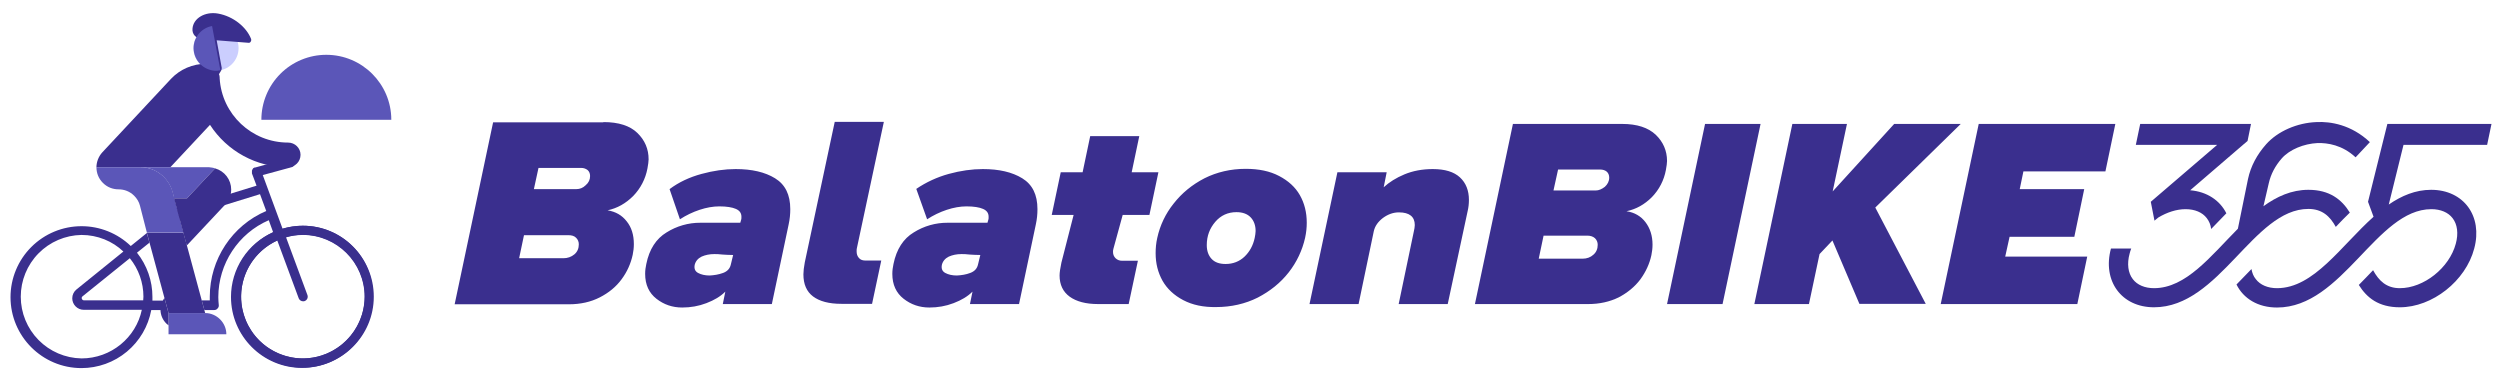 <svg width="234" height="35" viewBox="0 0 234 35" fill="none" xmlns="http://www.w3.org/2000/svg">
<g clip-path="url(#clip0_397_29)">
<path d="M28.346 34.412C26.585 34.411 24.896 33.711 23.651 32.466C22.406 31.221 21.706 29.532 21.705 27.771C21.705 24.105 24.68 21.13 28.346 21.13C32.011 21.13 34.987 24.105 34.987 27.771C34.987 31.436 31.99 34.412 28.346 34.412ZM28.346 21.991C27.203 21.991 26.086 22.33 25.135 22.965C24.185 23.6 23.444 24.503 23.006 25.558C22.569 26.614 22.454 27.776 22.677 28.898C22.9 30.019 23.45 31.049 24.259 31.857C25.067 32.665 26.096 33.216 27.218 33.439C28.339 33.662 29.501 33.547 30.557 33.11C31.613 32.673 32.515 31.932 33.15 30.982C33.785 30.031 34.124 28.914 34.124 27.771C34.124 24.579 31.516 21.991 28.346 21.991Z" fill="#3A2F8E"/>
<path d="M20.217 6.619C20.777 6.619 21.314 6.396 21.711 6C22.107 5.603 22.33 5.066 22.33 4.505C22.33 3.945 22.107 3.408 21.711 3.011C21.314 2.615 20.777 2.392 20.217 2.392C19.656 2.392 19.119 2.615 18.722 3.011C18.326 3.408 18.104 3.945 18.104 4.505C18.104 5.066 18.326 5.603 18.722 6C19.119 6.396 19.656 6.619 20.217 6.619Z" fill="#CBCEFE"/>
<path d="M26.965 13.345C23.558 13.345 20.755 10.693 20.561 7.329V7.265C20.562 7.153 20.54 7.043 20.496 6.942L20.691 6.619C20.738 6.54 20.76 6.45 20.755 6.359L20.281 3.772L23.299 4.009C23.407 4.009 23.493 3.901 23.515 3.772C23.515 3.707 23.515 3.664 23.493 3.621C23.062 2.543 21.854 1.53 20.41 1.27C19.203 1.055 18.081 1.702 18.017 2.694C17.974 3.19 18.318 3.599 18.901 3.643L19.634 3.707L20.065 6.036C19.801 5.992 19.535 5.97 19.267 5.971C18.658 5.972 18.055 6.096 17.495 6.338C16.936 6.579 16.431 6.931 16.012 7.373L9.564 14.273C9.225 14.653 9.033 15.143 9.025 15.652H15.947L19.655 11.685C20.445 12.905 21.528 13.907 22.805 14.6C24.082 15.293 25.513 15.655 26.965 15.652C27.611 15.652 28.13 15.135 28.13 14.488C28.13 13.863 27.611 13.345 26.965 13.345L26.965 13.345Z" fill="#3A2F8E"/>
<path d="M36.626 11.211C36.626 7.848 33.887 5.13 30.545 5.13C29.746 5.129 28.955 5.286 28.217 5.591C27.479 5.896 26.808 6.344 26.244 6.909C25.679 7.474 25.231 8.145 24.926 8.883C24.621 9.621 24.464 10.412 24.465 11.211H36.626Z" fill="#5B56B8"/>
<path d="M19.85 2.436C19.394 2.518 18.978 2.749 18.666 3.092C18.355 3.435 18.165 3.871 18.126 4.333C18.084 4.892 18.265 5.445 18.628 5.873C18.991 6.301 19.508 6.568 20.066 6.618C20.26 6.64 20.433 6.618 20.627 6.575L19.85 2.436ZM21.187 31.285H15.775V29.302H19.203C20.282 29.302 21.187 30.207 21.187 31.285ZM17.177 21.776L16.164 17.96C15.797 16.644 14.59 15.652 13.167 15.652H9.027C9.027 16.191 9.22 16.709 9.631 17.118C10.04 17.528 10.557 17.722 11.096 17.722C11.635 17.722 12.153 17.917 12.562 18.325C12.822 18.585 13.015 18.909 13.101 19.254L13.749 21.776H17.177Z" fill="#5B56B8"/>
<path d="M20.131 15.76L17.501 18.563H16.294L16.252 18.369L16.143 17.96C15.777 16.644 14.569 15.652 13.146 15.652H19.572C19.765 15.674 19.959 15.695 20.133 15.76H20.131Z" fill="#5B56B8"/>
<path d="M20.13 15.76L17.5 18.564H16.293L17.479 22.984L21.079 19.146C21.424 18.779 21.64 18.283 21.64 17.744C21.64 17.294 21.492 16.857 21.219 16.498C20.947 16.14 20.564 15.881 20.131 15.76H20.13Z" fill="#3A2F8E"/>
<path d="M17.176 21.798H13.748L15.774 29.301H19.203L17.176 21.798ZM56.483 11.427C57.906 11.427 58.963 11.771 59.653 12.44C60.365 13.13 60.71 13.95 60.71 14.919C60.71 15.113 60.666 15.394 60.602 15.761C60.423 16.737 59.958 17.637 59.265 18.348C58.575 19.038 57.777 19.491 56.871 19.685C57.626 19.814 58.208 20.138 58.661 20.72C59.113 21.281 59.329 21.991 59.329 22.854C59.329 23.199 59.287 23.523 59.221 23.846C59.044 24.673 58.691 25.453 58.187 26.132C57.668 26.843 56.98 27.404 56.138 27.835C55.297 28.266 54.327 28.481 53.248 28.481H42.555L46.155 11.449H56.483V11.428L56.483 11.427ZM48.591 24.169H52.731C53.109 24.177 53.477 24.048 53.767 23.804C54.047 23.566 54.176 23.243 54.176 22.876C54.179 22.76 54.158 22.644 54.113 22.536C54.069 22.428 54.002 22.331 53.917 22.251C53.745 22.078 53.508 22.013 53.185 22.013H49.045L48.591 24.169ZM49.972 17.701H53.961C54.262 17.701 54.564 17.594 54.823 17.335C55.103 17.097 55.232 16.817 55.232 16.473C55.232 16.235 55.146 16.041 54.995 15.912C54.822 15.781 54.609 15.712 54.392 15.718H50.403L49.972 17.701ZM65.669 16.278C66.769 15.976 67.846 15.825 68.859 15.825C70.369 15.825 71.598 16.105 72.547 16.688C73.495 17.27 73.97 18.218 73.97 19.578C73.97 20.03 73.927 20.504 73.819 21L72.245 28.46H67.653L67.89 27.296C67.437 27.749 66.854 28.095 66.122 28.374C65.388 28.655 64.634 28.784 63.857 28.784C62.931 28.784 62.132 28.503 61.443 27.965C60.752 27.426 60.386 26.649 60.386 25.636C60.386 25.312 60.428 25.011 60.494 24.709C60.774 23.329 61.42 22.337 62.391 21.754C63.34 21.157 64.44 20.843 65.561 20.849H69.291L69.377 20.547C69.398 20.505 69.398 20.418 69.398 20.288C69.398 19.944 69.226 19.707 68.882 19.555C68.537 19.404 68.019 19.317 67.329 19.317C66.746 19.317 66.122 19.426 65.475 19.641C64.829 19.857 64.212 20.154 63.641 20.525L62.672 17.701C63.534 17.055 64.547 16.58 65.669 16.278ZM67.675 25.55C68.083 25.398 68.321 25.14 68.407 24.752L68.622 23.867C68.277 23.867 67.933 23.846 67.609 23.825C67.307 23.782 67.048 23.782 66.854 23.782C66.402 23.782 66.013 23.867 65.669 24.019C65.323 24.191 65.108 24.45 65.022 24.795C64.957 25.161 65.064 25.398 65.345 25.55C65.625 25.701 65.992 25.787 66.423 25.787C66.833 25.765 67.265 25.701 67.674 25.549L67.675 25.55ZM82.724 11.427L80.201 23.242C80.18 23.307 80.18 23.415 80.18 23.522C80.18 23.782 80.244 23.975 80.396 24.148C80.546 24.32 80.741 24.386 80.999 24.386H82.487L81.625 28.439H78.757C77.592 28.439 76.708 28.202 76.105 27.749C75.501 27.296 75.199 26.606 75.199 25.679C75.199 25.398 75.242 25.011 75.328 24.558L78.131 11.405H82.724V11.427ZM88.805 16.278C89.904 15.976 90.982 15.825 91.996 15.825C93.505 15.825 94.734 16.105 95.683 16.688C96.632 17.27 97.106 18.218 97.106 19.578C97.107 20.056 97.056 20.533 96.955 21L95.381 28.46H90.788L91.026 27.296C90.573 27.749 89.99 28.095 89.257 28.374C88.524 28.655 87.769 28.784 86.993 28.784C86.066 28.784 85.269 28.503 84.579 27.965C83.888 27.426 83.522 26.649 83.522 25.636C83.522 25.312 83.565 25.011 83.63 24.709C83.91 23.329 84.556 22.337 85.527 21.754C86.476 21.157 87.576 20.843 88.697 20.849H92.427L92.513 20.547C92.534 20.505 92.534 20.418 92.534 20.288C92.534 19.944 92.362 19.707 92.017 19.555C91.673 19.404 91.155 19.317 90.465 19.317C89.882 19.317 89.257 19.426 88.61 19.641C87.964 19.857 87.348 20.154 86.778 20.525L85.764 17.68C86.694 17.049 87.722 16.576 88.805 16.278ZM90.81 25.55C91.22 25.398 91.457 25.14 91.543 24.752L91.758 23.867C91.413 23.867 91.068 23.846 90.745 23.825C90.444 23.782 90.184 23.782 89.99 23.782C89.537 23.782 89.15 23.867 88.805 24.019C88.46 24.191 88.244 24.45 88.158 24.795C88.093 25.161 88.2 25.398 88.481 25.55C88.761 25.701 89.128 25.787 89.559 25.787C89.99 25.765 90.421 25.701 90.81 25.549V25.55ZM102.043 12.741H106.636L105.925 16.127H108.426L107.585 20.116H105.084L104.221 23.264C104.178 23.393 104.178 23.501 104.178 23.587C104.178 23.825 104.265 24.018 104.415 24.169C104.577 24.325 104.794 24.41 105.019 24.406H106.507L105.644 28.46H102.777C101.634 28.46 100.75 28.222 100.124 27.77C99.499 27.318 99.176 26.649 99.176 25.786C99.176 25.505 99.24 25.097 99.348 24.579L100.491 20.116H98.443L99.284 16.127H101.332L102.043 12.741ZM110.754 28.094C109.892 27.641 109.246 27.037 108.814 26.283C108.383 25.506 108.167 24.666 108.167 23.695C108.167 23.221 108.21 22.746 108.318 22.272C108.573 21.097 109.097 19.997 109.849 19.059C110.625 18.068 111.574 17.291 112.738 16.688C113.903 16.105 115.196 15.803 116.598 15.803C117.827 15.803 118.862 16.019 119.724 16.472C120.587 16.925 121.234 17.507 121.665 18.262C122.096 19.017 122.312 19.878 122.312 20.849C122.312 21.302 122.268 21.754 122.16 22.251C121.897 23.429 121.374 24.534 120.63 25.485C119.854 26.477 118.884 27.253 117.719 27.857C116.555 28.439 115.24 28.741 113.838 28.741C112.63 28.763 111.617 28.546 110.754 28.094ZM116.49 24.019C116.964 23.566 117.287 22.983 117.439 22.272C117.482 22.035 117.525 21.819 117.525 21.626C117.525 21.108 117.374 20.677 117.072 20.354C116.771 20.03 116.318 19.857 115.735 19.857C114.937 19.857 114.269 20.159 113.751 20.762C113.234 21.366 112.954 22.078 112.954 22.941C112.954 23.48 113.105 23.911 113.406 24.234C113.709 24.558 114.14 24.709 114.722 24.709C115.411 24.709 116.016 24.471 116.49 24.019ZM129.793 16.127L129.513 17.528C130.031 17.054 130.677 16.644 131.454 16.321C132.23 15.998 133.114 15.825 134.106 15.825C135.249 15.825 136.089 16.084 136.65 16.602C137.211 17.119 137.491 17.831 137.491 18.715C137.491 19.08 137.449 19.426 137.383 19.707L135.507 28.461H130.915L132.338 21.646C132.381 21.453 132.424 21.237 132.424 21.065C132.424 20.288 131.929 19.878 130.937 19.878C130.419 19.878 129.923 20.051 129.448 20.397C128.996 20.741 128.694 21.151 128.586 21.646L127.163 28.461H122.57L125.18 16.127H129.793ZM232.795 13.561L233.204 11.599H223.458L221.647 18.887L222.165 20.289C219.124 23.006 216.58 26.973 213.13 26.973C212.268 26.973 211.557 26.671 211.147 26.132C210.931 25.873 210.802 25.55 210.737 25.183C210.276 25.67 209.808 26.152 209.336 26.628C209.982 27.943 211.341 28.784 213.13 28.784C219.275 28.784 222.424 19.578 227.577 19.578C228.439 19.578 229.151 19.879 229.561 20.418C230.014 21 230.122 21.863 229.862 22.812C229.259 25.075 226.865 26.973 224.623 26.973C223.372 26.973 222.661 26.283 222.121 25.291C221.69 25.743 221.237 26.218 220.785 26.671C221.539 27.878 222.639 28.762 224.623 28.762C227.663 28.762 230.79 26.304 231.587 23.264C232.406 20.224 230.596 17.766 227.555 17.766C226.089 17.766 224.774 18.327 223.588 19.146L224.968 13.561H232.795ZM201.314 18.887L201.659 20.654L202.026 20.354C202.824 19.879 203.708 19.578 204.571 19.578C205.433 19.578 206.145 19.879 206.554 20.418C206.769 20.699 206.921 21.044 206.964 21.431L207.029 21.367C207.476 20.894 207.928 20.427 208.387 19.965C207.784 18.758 206.576 17.939 205.001 17.809L209.939 13.561L210.371 13.195L210.694 11.599H200.323L199.913 13.561H207.524L201.314 18.887Z" fill="#3A2F8E"/>
<path d="M7.625 21.172C9.345 21.17 10.999 21.835 12.24 23.026L13.746 21.811L13.99 22.713L12.821 23.652C13.76 24.827 14.27 26.288 14.267 27.792V28.136H15.237C15.283 28.048 15.335 27.964 15.392 27.884L15.775 29.3H18.656V29.301H15.776V30.455C15.706 30.403 15.637 30.349 15.574 30.288C15.232 29.954 15.034 29.499 15.021 29.021H14.158C13.875 30.547 13.066 31.925 11.873 32.917C10.68 33.91 9.177 34.453 7.625 34.454C3.96 34.453 0.985 31.479 0.984 27.813C0.985 26.052 1.686 24.364 2.931 23.119C4.176 21.874 5.864 21.173 7.625 21.172ZM27.224 14.796C27.281 14.803 27.336 14.82 27.386 14.848C27.436 14.876 27.48 14.914 27.516 14.96C27.551 15.005 27.577 15.057 27.592 15.113C27.608 15.168 27.614 15.227 27.607 15.284C27.601 15.341 27.583 15.396 27.555 15.446C27.527 15.496 27.489 15.54 27.443 15.576C27.398 15.611 27.346 15.637 27.29 15.652L24.595 16.385L26.449 21.41C27.065 21.228 27.704 21.133 28.347 21.13C32.012 21.13 34.987 24.104 34.902 27.792C34.902 31.457 31.926 34.433 28.261 34.433C24.595 34.433 21.62 31.457 21.62 27.792C21.621 26.508 21.994 25.253 22.694 24.177C23.395 23.102 24.392 22.253 25.565 21.733L25.156 20.612C22.31 21.841 20.434 24.687 20.434 27.813C20.437 28.058 20.452 28.303 20.477 28.547C20.485 28.605 20.48 28.665 20.461 28.721C20.442 28.777 20.41 28.828 20.368 28.87C20.282 28.978 20.175 29.021 20.046 29.021H19.128L18.882 28.115H19.636V27.77C19.636 24.277 21.727 21.107 24.919 19.749L24.336 18.174L16.854 20.483C16.842 20.489 16.829 20.489 16.817 20.492L16.593 19.663H16.596L24.013 17.378L23.582 16.234V15.955C23.603 15.933 23.602 15.932 23.602 15.911C23.625 15.889 23.625 15.889 23.625 15.868C23.625 15.847 23.646 15.846 23.646 15.825L23.667 15.802C23.667 15.784 23.687 15.763 23.689 15.76L23.712 15.739C23.722 15.739 23.727 15.733 23.732 15.728L23.775 15.707C23.781 15.701 23.787 15.695 23.798 15.695C23.819 15.695 23.819 15.675 23.84 15.674H23.904L27.053 14.811C27.108 14.795 27.166 14.79 27.224 14.796ZM7.625 21.991C6.11 22.017 4.665 22.637 3.603 23.717C2.54 24.798 1.944 26.254 1.944 27.769C1.944 29.285 2.54 30.739 3.603 31.82C4.665 32.901 6.11 33.521 7.625 33.547V33.548C10.408 33.548 12.735 31.586 13.274 28.998H7.841C7.238 28.998 6.763 28.503 6.763 27.921C6.763 27.598 6.913 27.295 7.15 27.1L11.549 23.544C10.536 22.573 9.134 21.991 7.625 21.991ZM28.368 21.969C27.828 21.971 27.29 22.052 26.773 22.208L28.777 27.619C28.816 27.727 28.811 27.847 28.763 27.952C28.714 28.056 28.627 28.138 28.52 28.179C28.476 28.201 28.412 28.202 28.368 28.202C28.28 28.201 28.193 28.174 28.12 28.124C28.047 28.074 27.991 28.003 27.959 27.921L25.953 22.509C23.948 23.436 22.569 25.441 22.568 27.77C22.569 29.302 23.177 30.773 24.261 31.856C25.344 32.94 26.814 33.548 28.347 33.548C31.516 33.548 34.125 30.961 34.148 27.75C34.148 26.991 33.997 26.239 33.707 25.538C33.417 24.836 32.992 24.198 32.455 23.662C31.919 23.125 31.281 22.699 30.58 22.409C29.879 22.118 29.127 21.969 28.368 21.969ZM7.711 27.748C7.689 27.77 7.646 27.813 7.646 27.899C7.647 27.956 7.67 28.01 7.71 28.05C7.75 28.09 7.805 28.113 7.861 28.114H13.403C13.403 27.985 13.425 27.876 13.425 27.769C13.425 26.459 12.976 25.188 12.152 24.169L7.711 27.748Z" fill="#3A2F8E"/>
<path d="M216.063 19.556C217.357 19.556 218.09 20.245 218.629 21.237C219.057 20.781 219.495 20.335 219.944 19.9C219.19 18.672 218.047 17.766 216.063 17.766C214.49 17.766 213.109 18.391 211.837 19.318L211.859 19.296L212.355 17.162C212.549 16.299 212.958 15.523 213.584 14.812C214.317 13.992 215.632 13.453 216.926 13.389C217.853 13.367 219.233 13.561 220.484 14.725L221.82 13.302C220.074 11.663 218.134 11.362 216.84 11.426C215.007 11.491 213.196 12.289 212.117 13.496C211.256 14.467 210.673 15.544 210.414 16.751L209.465 21.409C206.921 23.976 204.615 26.973 201.617 26.973C200.755 26.973 200.043 26.671 199.634 26.131C199.18 25.55 199.073 24.686 199.332 23.738C199.374 23.587 199.418 23.415 199.482 23.264H197.585C196.766 26.304 198.577 28.762 201.617 28.762C207.762 28.762 210.91 19.556 216.063 19.556ZM151.83 11.6C153.232 11.6 154.267 11.945 154.979 12.613C155.669 13.281 156.035 14.1 156.035 15.071C156.035 15.265 155.992 15.545 155.927 15.912C155.752 16.872 155.294 17.758 154.612 18.456C153.922 19.146 153.146 19.578 152.24 19.771C152.974 19.879 153.577 20.224 154.008 20.785C154.44 21.346 154.677 22.057 154.677 22.898C154.677 23.243 154.634 23.566 154.569 23.89C154.397 24.688 154.051 25.442 153.534 26.153C153.016 26.843 152.327 27.404 151.507 27.835C150.666 28.245 149.717 28.461 148.639 28.461H138.053L141.61 11.6H151.83ZM144.025 24.214H148.122C148.532 24.214 148.877 24.084 149.135 23.846C149.416 23.609 149.545 23.285 149.545 22.92C149.548 22.803 149.527 22.687 149.482 22.579C149.438 22.472 149.371 22.375 149.286 22.294C149.114 22.143 148.877 22.056 148.575 22.056H144.478L144.025 24.214ZM145.405 17.83H149.351C149.653 17.83 149.933 17.702 150.214 17.486C150.472 17.248 150.623 16.968 150.623 16.623C150.623 16.386 150.537 16.192 150.386 16.062C150.235 15.934 150.019 15.868 149.782 15.868H145.836L145.405 17.83ZM164.789 11.6L161.231 28.461H156.035L159.593 11.6H164.789ZM172.875 11.6L171.538 17.917L177.296 11.6H183.527L175.527 19.426L180.249 28.439H174.039L171.516 22.509L170.309 23.782L169.317 28.461H164.207L167.764 11.6H172.875ZM197.995 11.6L197.067 16.041H189.391L189.047 17.702H195.083L194.157 22.164H188.097L187.688 24.019H195.364L194.437 28.461H181.651L185.208 11.6H197.995Z" fill="#3A2F8E"/>
</g>
<defs>
<clipPath id="clip0_397_29">
<rect width="233" height="34" fill="white" transform="translate(0.705 0.61)"/>
</clipPath>
</defs>
</svg>
